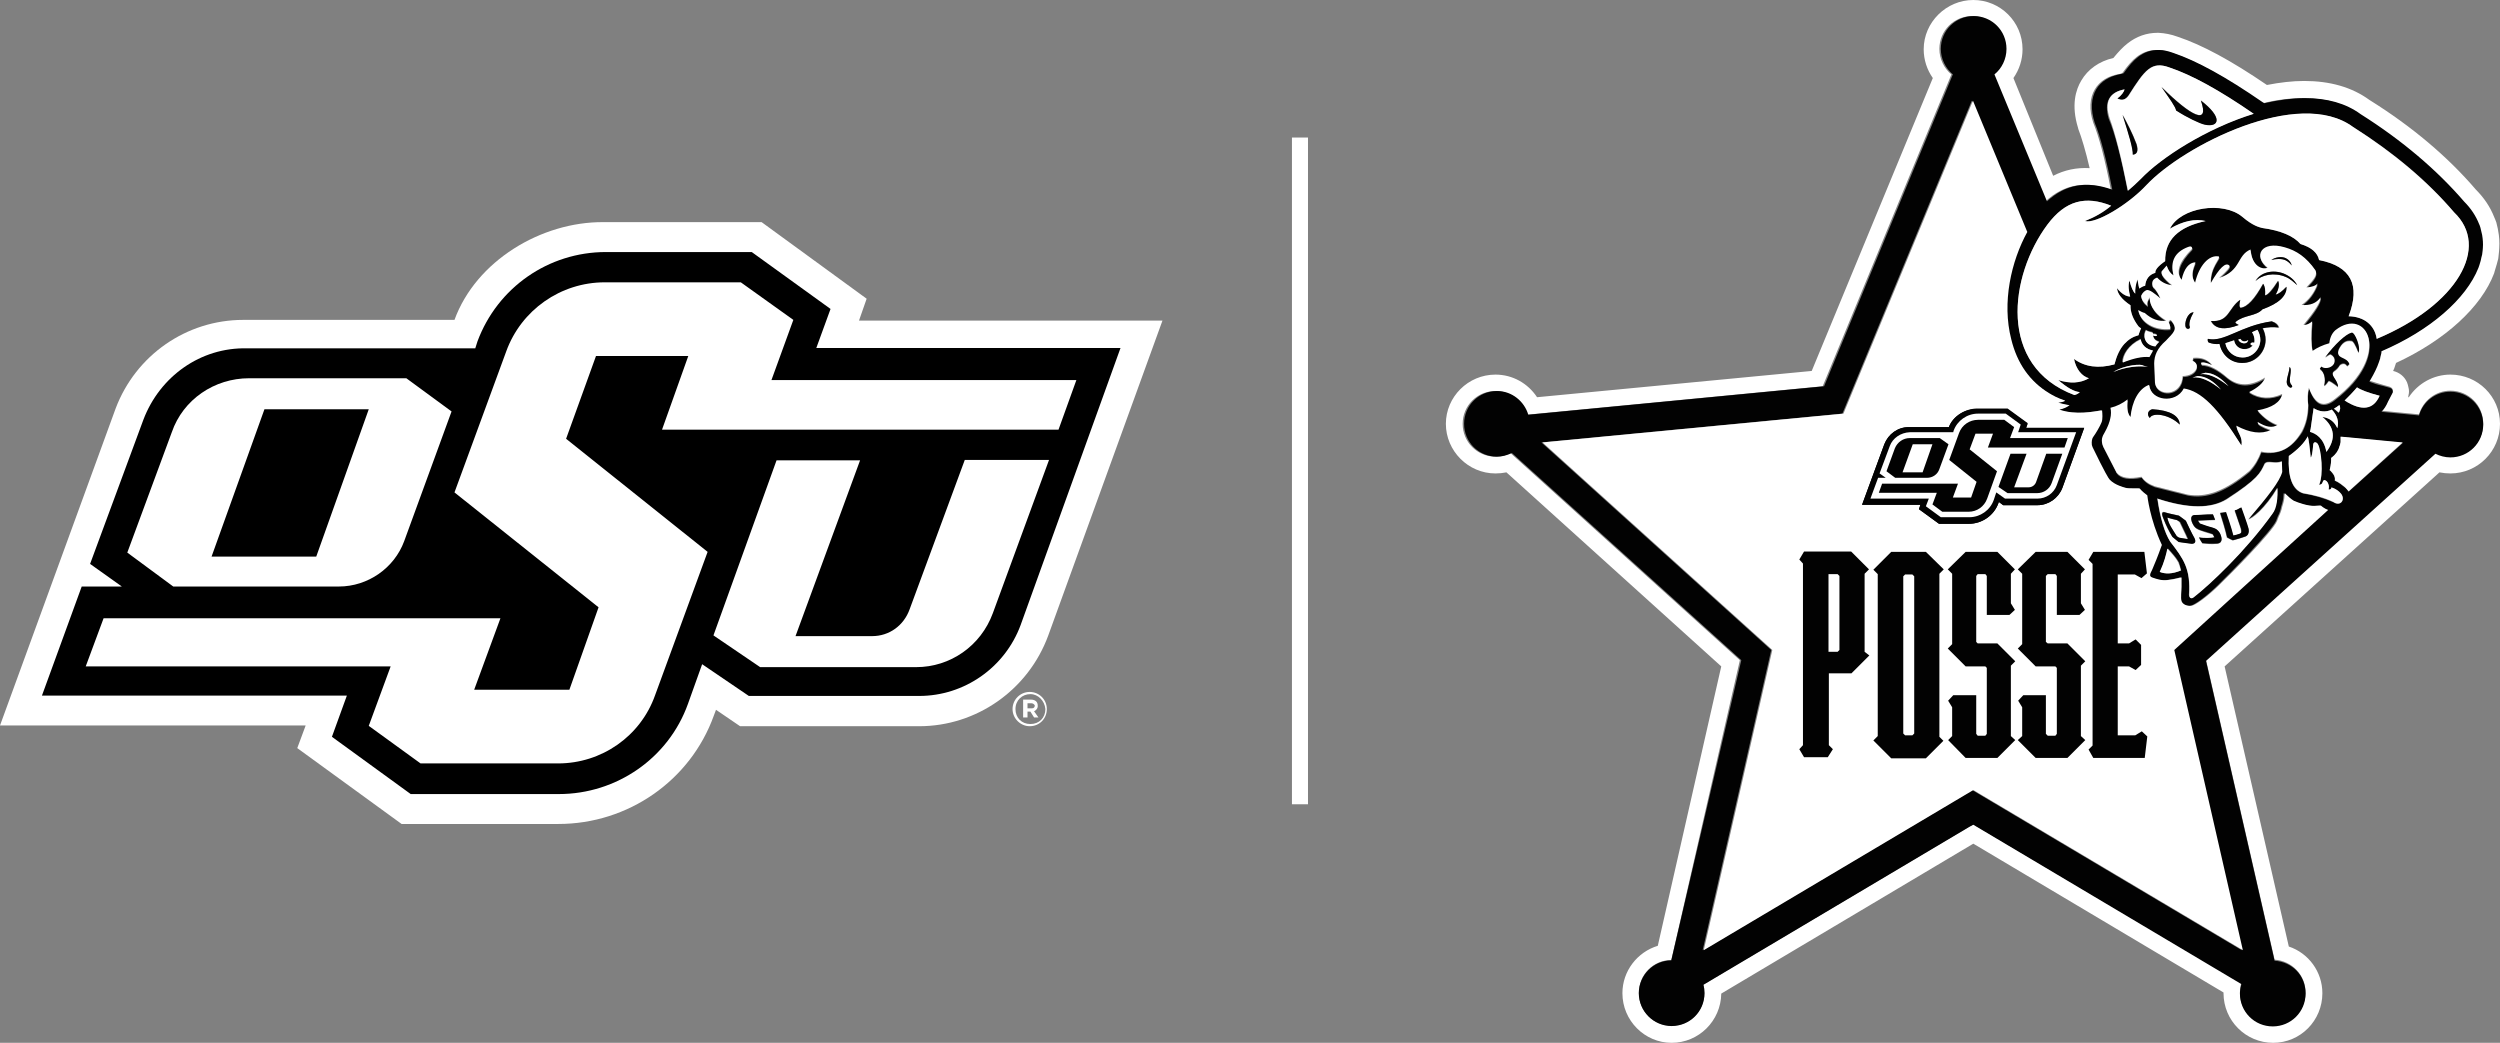 <svg id="Layer_1" xmlns="http://www.w3.org/2000/svg" viewBox="0 0 685.4 285.9"><rect x="0" y="0" width="685.4" height="285.9" fill="#808080" stroke="none"/><defs><style>.cls-1{fill:#020202}.cls-1,.cls-2,.cls-3{stroke-width:0}.cls-2{fill:#000}.cls-3{fill:#fff}</style></defs><path class="cls-3" d="M656.8 99.8c0-.1.1-.2.1-.3 13.4-6.2 23.4-15.3 26.9-24.6l.1-.4c.2-.7.4-1.3.6-2l.4-1.5c0-.2.1-.4.1-.8.1-.5.2-2.2.2-2.2.1-1.6 0-3.2-.3-4.7l-.1-.6c-.1-.5-.4-1.7-.4-1.7-.1-.3-.2-.5-.3-.8l-.3-.7c-1.1-2.8-2.8-5.3-5-7.5-7.7-9-17.5-17.3-29.2-24.6-4.8-3.5-10.8-5.2-17.9-5.2-3.2 0-6.6.4-10.2 1.1-9.8-6.7-17.8-11-24.4-13.2-1.9-.7-3.6-1-5.3-1.1h-.3c-3 0-5.8 1-8.2 2.9-1.3 1-2.5 2.3-3.9 4-3.9.9-7 3.1-8.8 6.2-1.5 2.5-2.8 6.7-.9 12.9l.1.4c.9 2.3 2 6 3.1 10.7-3.6-.2-6.9.5-10 2.1L552 21.4c1.6-2.3 2.5-5 2.5-7.9C554.5 6 548.4 0 541 0s-13.6 6.1-13.6 13.5c0 2.9.9 5.6 2.5 7.9l-33.2 80.3-75.3 7.2c-2.5-3.8-6.7-6.2-11.4-6.2-7.5 0-13.6 6.1-13.6 13.5s6.1 13.6 13.6 13.6c1 0 2-.1 3-.3l58.9 53.2-17.4 76.6c-5.6 1.7-9.7 6.9-9.7 13 0 7.5 6.1 13.6 13.5 13.6s13.5-6 13.6-13.5l69.1-41.1 68.6 40.8v.2c0 7.5 6.1 13.6 13.6 13.6s13.5-6.1 13.5-13.6c0-5.9-3.8-11-9.2-12.8l-17.6-76.8 58.9-53.2c1 .2 2 .3 3 .3 7.5 0 13.6-6.1 13.6-13.6s-6.1-13.5-13.6-13.5c-4.6 0-8.9 2.4-11.4 6.2h-.2c.1-.2.1-.4.1-.5.2-.7.2-1.5 0-2.2-.1-.5-.2-.9-.4-1.4-.7-1.6-2.1-2.7-3.8-3.1.1-.2.2-.5.3-.7l.4-1.2Zm-7.1 4.6c1 .3 2.2.7 3.6 1.1l1.8.5c.3.1.6.3.8.6 0 .1.1.2.1.3v.4q0 .1-.1.2l-1.2 2.3c-.5 1.2-1.2 2.1-1.8 2.8l10.3 1c1.1-3.7 4.5-6.5 8.6-6.5 5 0 9 4 9 9s-4 9-9 9c-1.5 0-2.8-.4-4.1-1l-62.9 56.8 18.8 82.2c4.7.3 8.5 4.2 8.5 9s-4 9-9 9-9-4-9-9c0-.9.1-1.8.4-2.6L541 226l-1.1.6-72.9 43.3c.2.7.3 1.5.3 2.3 0 5-4 9-9 9s-9-4-9-9 4-9 8.9-9L477 181l-62.9-56.8c-1.2.6-2.6 1-4.1 1-5 0-9-4-9-9s4-9 9-9c4.1 0 7.5 2.7 8.6 6.5l81.1-7.8L535 20.4c-2-1.6-3.3-4.2-3.3-7 0-5 4-9 9-9s9 4 9 9c0 2.8-1.3 5.3-3.3 7l14.4 34.8c5.1-4.7 10.9-5.7 17.9-3.2-1.6-8.4-3.3-14.7-4.8-18.3-1.2-3.6-1-6.8.4-9.2 1.3-2.2 3.6-3.7 6.7-4.2l.8-.2c1.5-2.1 2.7-3.5 4-4.5 1.7-1.3 3.5-1.9 5.5-1.9h.2c1.2 0 2.5.3 3.9.8 6.5 2.1 14.5 6.5 24.5 13.5l.5.3c3.9-1 7.7-1.4 11.1-1.4 6.1 0 11.3 1.5 15.3 4.4 11.3 7.2 20.9 15.2 28.4 24 1.8 1.8 3.2 3.9 4.1 6.2 0 0 .2.4.2.5.1.2.2.7.2.7.1.4.4 1.5.4 1.7.2 1.2.3 2.4.2 3.6 0 0-.1 1.4-.2 1.8 0 .2-.3 1.3-.4 1.7-.1.5-.6 1.9-.6 1.9-3.3 8.7-13.2 17.3-26.6 22.9v.2c-.1.4-.2.9-.3 1.4-.1.3-.2.5-.2.8-.1.2-.1.4-.2.6-.6 1.6-1.4 3.1-2.3 4.6l-.3.5h.5Z"/><path class="cls-1" d="M652.2 99.3c.1-.2.1-.4.2-.6.1-.3.2-.5.2-.8.1-.5.3-1 .3-1.4v-.2c13.3-5.7 23.2-14.3 26.6-22.9 0 0 .5-1.4.6-1.9.1-.4.3-1.5.4-1.7.1-.5.2-1.8.2-1.8.1-1.2 0-2.4-.2-3.6 0-.1-.3-1.3-.4-1.7 0 0-.1-.5-.2-.7 0-.1-.2-.5-.2-.5-.9-2.3-2.3-4.4-4.1-6.2-7.5-8.7-17-16.8-28.4-24-4.1-3-9.2-4.4-15.3-4.4-3.4 0-7.2.5-11.1 1.4l-.5-.3c-10-6.9-18-11.3-24.5-13.5-1.4-.5-2.7-.8-3.9-.8h-.2c-2 0-3.8.6-5.5 1.9-1.3 1-2.5 2.4-4 4.5l-.8.2c-3.1.6-5.4 2-6.7 4.2-1.4 2.4-1.6 5.5-.4 9.2 1.5 3.6 3.2 9.9 4.8 18.3-7-2.5-12.8-1.5-17.9 3.2l-14.4-34.8c2-1.6 3.3-4.2 3.3-7 0-5-4-9-9-9s-9 4-9 9c0 2.8 1.3 5.3 3.3 7l-35.3 85.5-81.1 7.8c-1.1-3.7-4.5-6.5-8.6-6.5-5 0-9 4-9 9s4 9 9 9c1.5 0 2.8-.4 4.1-1l62.9 56.8-19.2 82.3c-4.9 0-8.9 4.1-8.9 9s4 9 9 9 9-4 9-9c0-.8-.1-1.6-.3-2.3l72.9-43.3 1.1-.6 73.5 43.7c-.2.8-.4 1.7-.4 2.6 0 5 4 9 9 9s9-4 9-9-3.7-8.7-8.5-9l-18.8-82.2 62.9-56.8c1.2.6 2.6 1 4.1 1 5 0 9-4 9-9s-4-9-9-9c-4.1 0-7.5 2.7-8.6 6.5l-10.3-1c.7-.7 1.3-1.6 1.8-2.8l1.2-2.3c0-.1.1-.1.1-.2v-.4c0-.1-.1-.2-.1-.3-.1-.3-.4-.5-.8-.6l-1.8-.5c-1.4-.3-2.6-.7-3.6-1.1l-.1-.1.3-.5c1-1.7 1.8-3.3 2.3-4.8Zm-9.4 10.5c1.3-1.2 2.4-2.4 3.4-3.6 1.1.7 3.1 1.5 6.2 2.3-1.8 3.8-5 4.3-9.6 1.3Zm-1.3 2.3c0 .4-.1.8-.4 1.1-.4-.4-.8-.8-1.3-1.1.5-.2.9-.6 1.4-.9.2.1.3.5.3.9Zm-1.8 25.6c-2.5-1.1-5.2-1.9-8.3-2.4-2.9-.9-4.2-4.3-3.9-10.2 2.5-1.8 4.2-3.6 5.2-5.4.3.7.5 2.6.8 5.8.3-.1.5-1.3.7-3.6.1-.8 1-.7 1.3 0 .8 1.6 1.6 8.3.3 11.1 1.4-.2.7-1.3 1.5-1.3 1 .2 1.3 1.7 1.1 2.5-.1.1.7.3.8-.5 1.2.4 2 1 2.6 1.8 1.3 1.5-.1 3.5-2.1 2.2Zm-15.4-4c.1 2.4-.1 5.5-1.4 7.1-7.3 10.2-17.1 19.4-21.6 22.9-.9.7-1.2-.3-1.2-.6.5-7.3-1.5-9.9-5.2-14.7-1.5-2.4-2.7-6.3-3.5-11.8l.2.1c8.3 2.7 14.5 2.8 18.8.1 8.6-5.5 9.3-7.2 10.4-9.7.9-1.2 2.8.2 4.7-.7v2.8c-.7 2.6-3.9 6.7-9.3 13 1 .1 4.8-2.9 8.1-8.5ZM598 156.4c-2.5 1-4.3 1-5.8.4 1.3-2.8 1.6-4.6 2.2-6.4 1.1 1.2 2.3 2.5 3 3.8.1.4.5 1.6.6 2.2Zm22-32.3c-.7 1.9-1.7 3.7-3.2 5.3-7 5.8-12 7.4-16.9 6.5l-9.1-2.3c-1.6-.6-2.8-1.4-3.6-2.6-3.4.7-5.7.3-6.8-1.1l-3.7-7.2c-.7-1.7-.3-2.7.5-4 1.4-2.7 1.9-4.9 1.5-6.6 1.7-.5 3.3-1.2 4.7-2.3-.3 2.4 0 4 .8 4.8.5-4.1 2.1-7.7 5.1-8.8.5 4.4 7.3 5.3 9.5 1 4.6.7 9.3 5.2 15.8 15.6.4-2.5-1.1-3.5-1.4-5.4 3.7 2 6.9 2.3 9.4 1.2-2.6-1-3.8-1.7-3.5-2.2 2.2 1.4 4 1.7 5.4.8-1.9-.7-3.8-2-5.5-4 4.1-.6 6.3-2.1 6.8-4.5-3.3 1.4-6.3 1.3-9.1-.5 2.4-1.1 3.8-2.5 4.4-4-3.9 2.5-7.3 2.5-10.3.1-2.7-2.3-5.1-3.6-7.1-3.6l-.2-.5c.2-.4 1.3-.2 3.1.6-1.2-1.6-3-2.2-5.2-2l-.2.8c2.2.8 1.2 4.1-2.7 4.2-.3 5.8-7.2 5.5-7.6 1.8l-.2-5.3c.1-2.1.8-4.1 3.2-6.2 2-2.2 3.6-3.1 1.3-5.7-.4.2-.6.4-.5.7.4.9.5 1.5.3 1.8-4.2.4-8-1.7-8.7-5.2.6.4 1.2.6 1.8.8 1.8 1.7 3.8 2.4 5.9 2.1-4.1-2.4-4.6-5.3-4.5-6.4-.7.7-.9 1.5-.6 2.4-1.1-.8-1.7-1.7-1.8-2.8.5-.9 1-1.4 1.6-1.6.8 0 1.9.8 3.7 2.3-.6-1.3-1.2-2.4-2.1-3.2-.4-1.2 0-2.1 1.2-2.5 1.2 1.3 2.5 1.9 4.1 2.1-2.5-1.9-3.4-3.4-2.7-4l1.2-1.4c.5 1.4 1.1 2.1 1.9 2.7-1-3.8.3-6.4 4-7.8.8-.3 1.1-.1 1.1.5-3.5 3.6-4.5 6.4-2.9 8.5.8-3.1 2-4.7 3.8-4.8-.9 2.2-1.4 3.8-.1 5.6 1.1-4.7 3.8-7.7 6.5-7.2.6.4-2.5 2.8-2.2 7.3 2.4-4.2 4.1-5.8 5.1-4.8.3.4-.7 1.5-2.8 3.4 6.2-2 4.8-6.2 8.6-7.8.3 4.1 2.8 5.7 4.7 5-4.1-3.2-1.9-7.5 4.7-5.6 3.2.8 5.9 2.7 8.4 6.3.6 1.3-.4 2.5-2.5 4.7 1.6-.1 2.7-.5 3.1-1.1-.9 2.5-2.4 4.5-4.4 5.9 2.4.2 4.1-.5 5.2-2.1.1 1.2-1.5 3.8-4.7 7.6 1 0 1.7-.5 2.4-1-.3 3.7-.3 6.4.1 8.1 1.3-1 2.8-1.7 4.6-2.1.2-1.6.7-2.8 1.7-3.6 8.6-6.7 15.7 6.8-.2 18.9-3.1 2.5-5.5 1.5-7.1-3.1-.4 1.4-.5 3-.2 4.7 0 2.7-.6 5.1-1.7 7.2-2.9 4.5-6.4 6.3-11.2 5.6Zm-49.8-16.6c-.5.5-1.1.7-1.5.8-21.1-7.9-17.8-32.7-7.4-46.7 5-6.7 10.5-8 17.5-5.2-2 1.7-4.4 3.1-7.2 4.2 2.8.9 11.8-4.4 16.9-9.9 10.2-10.8 41.7-26.8 56.6-15.9 11.3 7.1 20.5 14.9 27.7 23.4 9.9 9.5 1 25.4-21.2 34.7-.6-3.7-3.4-6.1-7.7-6.2 3.3-8.6.6-13.7-8.1-15.4-.4-2-2.1-3.5-5.1-4.4-1.9-2.2-5.4-3.7-10.5-4.4-.6-.2-2.3-.3-5.5-3.1-5.2-4.4-16.9-2.6-19.8 3.3 3.6-2.1 6.9-2.8 9.8-2.1-7.5 1.6-11.2 5.2-11.1 11-1.9 1.3-2.8 2.4-2.7 3.2-1.7.5-2.6 1.6-2.8 3.6-.3 0-.9.2-1.6.7-.1-.2-.2-1-.5-2.5-.5 1.6-.7 2.9-.6 3.9-.6-.6-1.1-1.8-1.6-3.6-.4 1.3-.2 2.7.2 4.4-1.1 0-2.4-.7-3.6-2.3.1 1.5 1.3 3.1 3.7 4.7 0 1.9.7 3.9 2.2 5.8.2.3.5.4.7.5 0 0-.6 1.3-.7 1.9-1.5.4-2.7 1.1-3.9 2.4-1.2 1.4-2.1 3.2-2.7 5.6-4.4 1.2-8.1.7-11.1-1.5.6 2.9 2.2 4.7 4.1 5.3-2.4 1.4-5.2 1.5-8.4.5 2.4 2.1 4.4 3.2 5.9 3.3Zm12.2-83c-.2.7-.8 1.7-2 2.5 1.3.7 2.3.3 3.1-.8 4.5-7.1 6.3-9.5 11.2-7.7 6 2 13.7 6.2 23.1 12.7-12.9 3.9-25.4 11.9-31 17.9-1.1 1.1-2.3 2.2-3.5 3.2-1.8-9.2-3.5-15.8-5.2-19.8-1.3-4.5.1-7.2 4.3-8Zm8.3 66.9c.4.1.7.2.6.4-.1.1-.4.2-.8.1-.1 0-.2 0-.3-.1.1.9.8 1.6 1.7 1.7-1 1-1.1 1.2-1.1 1.3-3.3-.4-3.3-3.5-2.5-4.4.5.3 1.2.5 1.8.6v.3c.3.1.4.1.6.1Zm-.6 4.6-1 1.8c-1.9-.2-4.3.3-7.3 1.5 0-2 1.7-4.7 4.8-6.3l.1-.2c.4 1.7 1.7 3 3.4 3.2Zm-10.8 6c3.4-2.1 7.9-2.2 8.1-1.8l1.4.4c-2.1-.4-6.1-.1-9.5 1.4Zm29.6 4.8c-3-2.5-5.6-3.6-7.8-3.3l1.4-.4c2.1.1 4.2 1.3 6.4 3.7Zm-5.7-4.2 1.4-.4c2.1 0 4.3 1.3 6.4 3.7-3.1-2.5-5.7-3.6-7.8-3.3Zm34.6 21.3c-.7-3.9-3.1-5.1-4.5-5.5.1-.3.2-.6.2-.9l.8-5.6c1.6 1 3.2 1.2 5 .4 1.5 1.6 2 3.3 1.5 5.1-.8-1.8-2.1-2.8-4.1-3.1 3.4 2.8 3.8 6 1.1 9.6Zm-23.2 136.6-73.9-43.9-73.9 43.9 18.8-82.3-63-56.9 82.5-7.9 35.5-85.8 14.9 36c-4.5 8-7 19.3-4.4 29.4 1.7 6.6 5.2 11.5 10.4 14.8 1 .6 2.2 1.3 4.3 2 0 0 .1 0 .1.1-.5.3-1.1.4-1.9.5 1.7.5 3.1.7 3.1.7-.7.5-1.7 1-2.8 1.2 4.5 1.6 9.5.6 11.7.2.1.9.2 2.3-.1 3.2-.4 1.1-1.8 3.5-2.2 3.9-.4.6-.6 1.4-.5 2.4 0 .1.2.5.2.6 3.3 7 4.4 8.6 4.7 8.9 1.4 1.5 3.9 2.1 4.2 2.2.7.2 1.3.2 2.5.2h1.5s.6.8 2.1 1.9c0 0 .7 6.6 4 13.6-.2.5-1.5 4-2 5.2s-.8 2-1 2.3-.5 1 .3 1.4c.8.3 2.5 1 4.5.7 1.7-.2 3.1-.6 3.5-.7l.1.1v2.5c0 1-.3 3 0 3.9s1.5 1.4 2.6 1.3c1.1-.1 4.4-2.5 7.5-5.5s14.8-14.9 16.1-17.8c.2-.4.3-.9.5-1.3.4-.7.7-1.6.9-2.6.4-1.2.6-2.2.6-2.7 0-.6.1-.9.1-1l.3.3c.5.5 1.4 1.5 2.2 1.8 1 .5 4 1.5 5.7 1.4l1.7-.1s.8.8 2 1.2l-42.5 38.4 19.1 82.3Zm29.3-125.7c-.3-.5-.7-1-1.2-1.3-1.4-1.2-2.6-1.7-2.6-1.7s.3-.9-.6-2c-.5-.7-.7-.8-.8-.8.1-.4.4-1.9.4-2.7v-.7l.2-.1c1.1-.8 1.8-1.8 2.1-3.1 0-.1.1-.2.1-.3s0-.2.1-.4c0-.1 0-.3.1-.5v-1.4l17.1 1.6-14.9 13.4Z"/><path class="cls-3" d="M638.3 139.8c-1.2-.4-2-1.2-2-1.2l-1.7.1c-1.7.1-4.6-.9-5.7-1.4-.7-.4-1.7-1.3-2.2-1.8l-.3-.3c0 .1-.1.4-.1 1 0 .5-.2 1.5-.6 2.7-.2 1-.5 1.8-.9 2.6-.2.4-.3.8-.5 1.3-1.2 3-13 14.8-16.1 17.8s-6.5 5.5-7.5 5.5c-1.1.1-2.3-.4-2.6-1.3-.3-.9 0-2.8 0-3.9v-2.5l-.1-.1c-.4.1-1.8.5-3.5.7-2 .3-3.6-.4-4.5-.7-.8-.3-.5-1-.3-1.4.2-.3.5-1.1 1-2.3.5-1.1 1.8-4.6 2-5.2-3.3-7-4-13.6-4-13.6-1.5-1.1-2.1-1.9-2.1-1.9h-1.5c-1.2 0-1.8 0-2.5-.2-.3-.1-2.8-.7-4.2-2.2-.3-.3-1.3-1.9-4.7-8.9 0-.1-.2-.5-.2-.6-.1-1 0-1.8.5-2.4.4-.5 1.8-2.8 2.2-3.9.3-.9.2-2.3.1-3.2-2.2.3-7.1 1.4-11.7-.2 1-.2 2-.6 2.8-1.2 0 0-1.3-.2-3.1-.7.7-.1 1.3-.2 1.9-.5 0 0-.1 0-.1-.1-2.1-.7-3.3-1.4-4.3-2-5.3-3.2-8.8-8.2-10.4-14.8-2.6-10.1 0-21.4 4.4-29.4l-14.9-36-35.5 85.8-82.5 7.9 63 56.9-18.8 82.3 73.9-43.9 73.9 43.9-18.8-82.3 42.2-38.4ZM641.7 119.7v1.4c0 .2 0 .3-.1.5 0 .1 0 .2-.1.4 0 .1 0 .2-.1.3-.3 1.2-1 2.2-2.1 3.1l-.2.1v.7c0 .9-.3 2.4-.4 2.7.1 0 .2.1.8.8.9 1.1.6 2 .6 2s1.2.5 2.6 1.7c.5.4.8.9 1.2 1.3l14.8-13.4-17-1.6ZM583.4 52.3c1.2-1 2.4-2.1 3.5-3.2 5.6-5.9 18.1-13.9 31-17.9-9.4-6.5-17.1-10.7-23.1-12.7-4.9-1.8-6.7.6-11.2 7.7-.8 1.1-1.7 1.5-3.1.8 1.2-.9 1.8-1.8 2-2.5-4.2.8-5.6 3.4-4.1 8 1.5 4 3.2 10.7 5 19.8Zm20-24.8c5.9 4.6 5.2 7.4 1.1 6.6-1.4-.3-4.8-1.9-7.9-3.9-.1-.9-1.8-3.3-4-6.4 8.3 8.2 13.2 10.6 10.8 3.7Zm-17.6 12c.5 1.8.2 2.8-1 2.9.1-1.5-1.1-5.5-2.8-10.9 1.2 2.2 2.7 5.1 3.8 8Z"/><path class="cls-1" d="M584.7 42.4c1.2-.1 1.6-1 1-2.9-1.1-3-2.6-5.8-3.8-8 1.7 5.3 2.9 9.3 2.8 10.9ZM604.5 34.2c4.1.8 4.8-2.1-1.1-6.6 2.4 6.8-2.5 4.5-10.8-3.7 2.2 3.1 3.9 5.5 4 6.4 3.1 2 6.5 3.6 7.9 3.9Z"/><path class="cls-3" d="m586.9 92.9-.1.2c-3.2 1.5-4.8 4.2-4.8 6.3 3-1.2 5.4-1.7 7.3-1.5l1-1.8c-1.9-.3-3.2-1.6-3.4-3.2Z"/><path class="cls-3" d="M631.1 118.2c1.1-2.1 1.6-4.4 1.7-7.2-.2-1.7-.2-3.3.2-4.7 1.7 4.6 4 5.6 7.1 3.1 15.9-12.2 8.8-25.6.2-18.9-.9.8-1.5 1.9-1.7 3.6-1.8.5-3.3 1.2-4.6 2.1-.4-1.7-.5-4.4-.1-8.1-.7.6-1.4 1-2.4 1 3.2-3.9 4.8-6.4 4.7-7.6-1.1 1.6-2.8 2.3-5.2 2.1 2-1.4 3.5-3.3 4.4-5.9-.5.6-1.5 1-3.1 1.1 2.1-2.2 3.1-3.4 2.5-4.7-2.5-3.6-5.2-5.4-8.4-6.3-6.5-1.9-8.8 2.4-4.7 5.6-1.9.7-4.4-.9-4.7-5-3.8 1.6-2.5 5.8-8.6 7.8 2.1-1.9 3.1-3 2.8-3.4-1-1-2.7.6-5.1 4.8-.2-4.4 2.8-6.8 2.2-7.3-2.7-.5-5.4 2.5-6.5 7.2-1.2-1.8-.7-3.4.1-5.6-1.8.1-3.1 1.7-3.8 4.8-1.7-2.1-.7-4.9 2.9-8.5 0-.6-.4-.8-1.1-.5-3.7 1.4-5 4-4 7.8-.9-.6-1.4-1.3-1.9-2.7l-1.2 1.4c-.7.6.2 2 2.7 4-1.6-.2-2.9-.8-4.1-2.1-1.2.4-1.6 1.2-1.2 2.5.9.8 1.5 1.9 2.1 3.2-1.8-1.5-2.8-2.3-3.7-2.3-.6.2-1.2.7-1.6 1.6.1 1.1.8 2 1.8 2.8-.3-.8 0-1.6.6-2.4-.2 1.1.4 4 4.5 6.4-2.1.3-4-.4-5.9-2.1-.5-.1-1.1-.4-1.8-.8.7 3.5 4.5 5.6 8.7 5.2.2-.3.1-.9-.3-1.8-.1-.3.1-.5.5-.7 2.3 2.6.7 3.5-1.3 5.7-2.4 2.1-3.2 4.1-3.2 6.2l.2 5.3c.4 3.8 7.3 4 7.6-1.8 3.9-.1 5-3.3 2.7-4.2l.2-.8c2.2-.2 3.9.4 5.2 2-1.8-.8-2.8-.9-3.1-.6l.2.5c2 0 4.4 1.2 7.1 3.6 3 2.4 6.4 2.3 10.3-.1-.5 1.5-2 2.8-4.4 4 2.8 1.8 5.9 2 9.1.5-.5 2.3-2.8 3.8-6.8 4.5 1.7 2 3.5 3.3 5.5 4-1.4.9-3.2.6-5.4-.8-.3.5.9 1.2 3.5 2.2-2.5 1.2-5.7.8-9.4-1.2.3 2 1.8 3 1.4 5.4-6.5-10.4-11.1-14.9-15.8-15.6-2.2 4.3-9.1 3.4-9.5-1-3 1.1-4.7 4.7-5.1 8.8-.8-.8-1.1-2.4-.8-4.8-1.4 1.1-3 1.9-4.7 2.3.4 1.7 0 3.9-1.5 6.6-.8 1.3-1.2 2.3-.5 4l3.7 7.2c1.2 1.4 3.4 1.8 6.8 1.1.8 1.2 2 2 3.6 2.6l9.1 2.3c4.9.8 9.9-.7 16.9-6.5 1.5-1.6 2.5-3.3 3.2-5.3 4.9 1 8.4-.8 11.2-5.6Zm5.3-17.5c.4.2.8.3 1.3.4 1.3 0 2.4-.9 2.4-2 0-.8-.4-1.5-1.1-1.8l.1-.1-.2.1c-.3-.1-1.3.8-1.4.8 2.5-3.4 5.6-6.3 7.2-6.7.8-.4 2.6 4.1 1.9 5.4-.9-2.2-1.5-3.2-1.9-3.2-1.5-.3-2.7.5-3.6 2.5-.7 2.7 2.2 1.8 3 3.9l-.6.5c-.5-.8-1.1-.9-2-.3-.4.7-.9 1.3-1.6 1.7-1.3 1.1 1 2.3 1.1 4.3-1.4-1.1-2.3-1.7-2.6-1.6-.5.8-.9 1.2-1.2 1.3.5-2 0-3.9-1.1-4.5l.3-.7Zm-36-10.9c-.1.4-.6.7-1.1.1-.6-1.1.4-4.3 2.1-4.2-.8 1.3-1.5 3.1-1 4.1Zm27.9 15.8c.2.5 0 .7-.4.7-2-1.1-.3-3.4-.2-5.7 1 .8-.7 3.9.6 5Zm-1.6-34.8c.8.4 1.5 1.1 1.6 2-.4-.6-.9-1.1-1.6-1.4-1.1-.6-3-.5-4-.1 1-.8 2.9-1 4-.5Zm-.6 4.2c1.7.7 3 1.8 3.7 3.2-.9-.8-1.9-1.8-3.2-2.3-3.2-1.3-6.5-.6-8.3 1.1 1.4-2.3 4.7-3.2 7.8-2Zm-5.7 15c.5 1 .8 2.1.8 3.2-.1 3.6-3 6.4-6.5 6.3-3.1-.1-5.6-2.3-6.1-5.2-1 .1-2-.1-3-.4-.3-.4-.4-.8-.2-1 4.5 1.1 8.9-3.6 17.5-4.8 1.1.3 1.7.9 2 1.7-1.7-.2-3.1-.1-4.5.2Zm-.2-5.2c-1.7 2-5 1.5-7.3 3.4-.3.2 0 .5.8.9-3.8 1.5-6.5 1.1-7.6-1.1 5 .4 4.7-3.5 8-5.8-.3 1.2-.3 2 .1 2.2 1.9-.3 3.9-2.5 6.2-6.6.5.7.7 1.8.5 3.2.7-.1 1.9-1.4 3.6-4 .4 1.1.2 2.4-.7 3.8.9-.2 1.8-.9 2.9-2.1.2 2.4-2 4.5-6.5 6.1Zm-30.8 29.8c-1-1-.4-2.2.7-2.4 4.9.3 7.4 1.8 7.5 4.2-3-2.9-7.6-3.4-8.2-1.8Z"/><path class="cls-1" d="M622.8 88.1c-8.6 1.2-13 5.8-17.5 4.8-.1.3-.1.6.2 1 1 .4 2 .5 3 .4.6 2.9 3 5.2 6.1 5.2 3.5.1 6.5-2.8 6.5-6.3 0-1.2-.3-2.3-.8-3.2 1.4-.3 2.8-.4 4.4-.2-.2-.7-.8-1.3-1.9-1.7Zm-8.5 4.8c.2.4.6.7 1.1.7.4 0 .7-.1 1-.4-.1 1.4-2.2 1.1-2.6-.1 0 0 .2-.1.5-.2Zm.4 5.1c-2.3-.1-4.2-1.7-4.6-3.9.4-.1 2-.7 2.4-.8.2 1.4 1.3 2.4 2.7 2.4 1 0 1.9-.4 2.4-1-.3 0-.6-.2-.6-.4s.3-.4.6-.4c.2 0 .3.1.4.1.1-.2.1-.5.1-.7 0-.7-.2-1.7-.7-2.2.9-.4.5-.3 1.5-.6.5.8.8 1.8.8 2.8-.1 2.7-2.3 4.8-5 4.7Z"/><path class="cls-3" d="M572.7 103.7c-1.9-.5-3.5-2.4-4.1-5.3 3 2.2 6.7 2.7 11.1 1.5.6-2.4 1.5-4.3 2.7-5.6s2.4-2 3.9-2.4c.1-.5.7-1.9.7-1.9-.2-.1-.5-.3-.7-.5-1.5-2-2.3-3.9-2.2-5.8-2.4-1.6-3.6-3.2-3.7-4.7 1.3 1.6 2.6 2.3 3.6 2.3-.4-1.6-.6-3-.2-4.4.5 1.9 1 3.1 1.6 3.6-.1-1.1.1-2.4.6-3.9.3 1.5.4 2.3.5 2.5.8-.5 1.3-.8 1.6-.7.2-1.9 1.1-3.1 2.8-3.6-.1-.8.8-1.9 2.7-3.2-.1-5.8 3.6-9.4 11.1-11-2.9-.7-6.2 0-9.8 2.1 2.9-5.9 14.6-7.6 19.8-3.3 3.2 2.7 4.9 2.9 5.5 3.1 5.1.7 8.6 2.2 10.5 4.4 3 .9 4.7 2.4 5.1 4.4 8.7 1.7 11.4 6.8 8.1 15.4 4.3.1 7.2 2.5 7.7 6.2 22.2-9.3 31.2-25.2 21.2-34.7-7.2-8.4-16.4-16.2-27.7-23.4-14.9-11-46.4 5.1-56.6 15.9-5.1 5.5-14.1 10.8-16.9 9.9 2.8-1.1 5.2-2.5 7.2-4.2-7-2.8-12.5-1.5-17.5 5.2-10.4 14-13.7 38.8 7.4 46.7.5-.1 1-.3 1.5-.8-1.5-.1-3.5-1.2-5.9-3.3 3.2 1 6 .9 8.4-.5ZM625.6 126.5c-1.8.9-3.8-.4-4.7.7-1.2 2.5-1.8 4.1-10.4 9.7-4.3 2.6-10.5 2.6-18.8-.1l-.2-.1c.8 5.5 2 9.4 3.5 11.8 3.7 4.8 5.6 7.4 5.2 14.7 0 .2.2 1.3 1.2.6 4.5-3.5 14.3-12.7 21.6-22.9 1.3-1.6 1.5-4.7 1.4-7.1-3.3 5.6-7.1 8.6-8 8.6 5.4-6.3 8.6-10.4 9.3-13l-.1-2.9ZM600.8 149c-.3 0-.5-.1-.8-.1-.8-.1-1.5-.2-2.2-.3-.2 0-.4-.1-.6-.1-.6-.5-1.2-.9-1.7-1.4-.9-1.5-1.7-3-2.4-4.9-1.1-2.4.4-1.8.4-1.8 1.4.5 2.3.6 3.8.9.7.5 1.3.9 1.9 1.4 0 0 1.6 3.4 2.3 4.8.7 1.6-.7 1.5-.7 1.5Zm7.1.1c-1.8.2-2.9 0-4.1-.1 0 0-.7-1-.9-1.6 1.1.3 3.6.2 4.2 0-.1-.3-.3-.5-.4-.8l-.2-.1s-2.5-.7-3.1-1c-.3-.1-.8-.2-1.1-.5 0 0-.8-.3-1.4-1.9-.5-1.6.3-1.8.7-1.8 1.4 0 3.1-.3 5.1-.2l.6 1.5c-1.8.1-3.4.1-4.7.2.1.3.4.5.5.8 2.9 1.1 3.2 1 3.4 1.1.5.2.9.3 1.3.6.6.5.9 1.1 1 1.4.2.5.8 2.2-.9 2.4Zm8.5-4c.3 1.8-1 2.1-1 2.1-1.1.4-2.2.7-3.3 1-.5-.3-1.1-.5-1.6-.8-.5-2.3-1.2-4.4-1.9-6.7.5 0 1-.1 1.6-.2 0 0 1.5 4.2 2 6.4.6-.1 1.2-.3 1.8-.5s.4-.9.3-1.4c-.1-.5-1.7-5-1.7-5 .7-.1.9-.4 1.7-.8.1-.1 1.9 5 2.1 5.9Z"/><path class="cls-3" d="M596.8 142.6c-1-.2-1.8-.4-2.7-.7.5 1.9 1.3 3 2.6 5.1l.6.4c.8.1 1.4.3 2.4.4-.7-1.7-1.4-2.9-2.2-4.7l-.7-.5ZM592.1 156.8c1.5.6 3.4.6 5.8-.4-.1-.5-.5-1.8-.7-2.2-.7-1.3-1.9-2.6-3-3.8-.4 1.8-.8 3.6-2.1 6.4ZM639.2 133.6c-.1.8-.9.6-.8.5.3-.7-.1-2.3-1.1-2.5-.8.1-.2 1.2-1.5 1.3 1.3-2.8.6-9.6-.3-11.1-.4-.7-1.2-.8-1.3 0-.2 2.3-.4 3.5-.7 3.6-.3-3.2-.6-5.1-.8-5.8-.9 1.8-2.7 3.6-5.2 5.4-.3 5.8 1 9.2 3.9 10.2 3 .5 5.8 1.2 8.3 2.4 2 1.4 3.4-.7 2.1-2.3-.6-.7-1.4-1.3-2.6-1.7ZM636.7 114.3c2 .3 3.3 1.3 4.1 3.1.5-1.8 0-3.5-1.5-5.1-1.7.8-3.4.6-5-.4l-.8 5.6c-.1.3-.1.6-.2.9 1.5.4 3.8 1.6 4.5 5.5 2.7-3.6 2.3-6.8-1.1-9.6ZM639.9 112c.5.4.9.8 1.3 1.1.2-.3.3-.7.4-1.1 0-.4-.1-.7-.2-1-.6.5-1.1.8-1.5 1ZM642.8 109.8c4.7 3 7.9 2.6 9.6-1.3-3.1-.8-5.2-1.6-6.2-2.3-1 1.2-2.2 2.4-3.4 3.6Z"/><path class="cls-1" d="M607.8 145.2c-.4-.3-.7-.4-1.3-.6-.2-.1-.4 0-3.4-1.1-.1-.3-.4-.5-.5-.8 1.3-.1 2.9-.1 4.7-.2l-.6-1.5c-2 0-3.7.2-5.1.2-.3 0-1.2.2-.7 1.8.6 1.6 1.4 1.9 1.4 1.9.3.2.9.4 1.1.5.6.2 3.1.9 3.1 1l.2.1c.1.3.3.5.4.8-.6.2-3.1.3-4.2 0 .2.6.9 1.6.9 1.6 1.2.1 2.3.2 4.1.1 1.7-.2 1.1-1.9.9-2.4-.1-.3-.4-.9-1-1.4ZM599.3 142.8c-.6-.5-1.3-.9-1.9-1.4-1.5-.4-2.4-.5-3.8-.9 0 0-1.5-.6-.4 1.8.7 1.8 1.5 3.4 2.4 4.9.6.5 1.1.9 1.7 1.4.2 0 .4.1.6.1.7.1 1.4.2 2.2.3.3 0 .5.1.8.1 0 0 1.5.1.8-1.5-.8-1.3-2.4-4.8-2.4-4.8Zm-1.9 4.6-.6-.4c-1.3-2.1-2.2-3.2-2.6-5.1.9.2 1.7.5 2.7.7l.8.5c.8 1.8 1.5 3 2.2 4.7-1-.1-1.7-.3-2.5-.4ZM612.7 139.9s1.5 4.5 1.7 5c.1.5.3 1.2-.3 1.4s-1.2.4-1.8.5c-.5-2.1-2-6.4-2-6.4-.6.1-1.1.1-1.6.2.7 2.3 1.4 4.4 1.9 6.7.5.3 1 .6 1.6.8 1.1-.3 2.2-.6 3.3-1 0 0 1.3-.2 1-2.1-.2-.9-2-5.9-2-5.9-.9.4-1.1.7-1.8.8Z"/><path class="cls-3" d="M590.2 91.2c-.6-.1-1.3-.3-1.8-.6-.8.9-.9 4 2.5 4.4.1 0 .1-.3 1.1-1.3-.9-.1-1.6-.8-1.7-1.7.1 0 .2.1.3.1.4.1.7 0 .8-.1 0-.1-.2-.3-.6-.4h-.5c-.1-.3-.1-.4-.1-.4ZM604.6 102.2l-1.4.4c2.1-.3 4.7.8 7.8 3.3-2.2-2.4-4.3-3.7-6.4-3.7ZM601.1 103.5c2.1-.3 4.7.8 7.8 3.3-2.1-2.4-4.2-3.7-6.4-3.7l-1.4.4ZM587.5 100.2c-.2-.4-4.8-.3-8.1 1.8 3.4-1.5 7.4-1.8 9.5-1.4l-1.4-.4Z"/><path class="cls-1" d="M590.1 112.2c-1.1.2-1.7 1.4-.7 2.4.6-1.6 5.3-1.1 8.2 1.8-.1-2.4-2.6-3.9-7.5-4.2ZM627.7 100.6c-.1 2.3-1.8 4.6.2 5.7.5-.1.7-.2.4-.7-1.3-1.1.4-4.2-.6-5ZM626.6 75.9c1.3.5 2.3 1.5 3.2 2.3-.7-1.4-2-2.5-3.7-3.2-3.1-1.2-6.4-.3-7.7 2.1 1.7-1.8 5.1-2.5 8.2-1.2ZM626.7 71.4c.7.4 1.2.9 1.6 1.4-.2-.9-.8-1.6-1.6-2-1.1-.6-3-.3-4 .5 1-.3 2.9-.5 4 .1ZM637.2 105.7c.3-.1.7-.6 1.2-1.3.3-.1 1.2.5 2.6 1.6-.1-2-2.4-3.2-1.1-4.3.6-.4 1.2-1 1.6-1.7.8-.6 1.5-.5 2 .3l.6-.5c-.8-2.2-3.7-1.2-3-3.9.9-2 2.1-2.8 3.6-2.5.4 0 1.1 1 1.9 3.2.7-1.2-1-5.7-1.9-5.4-1.6.4-4.6 3.2-7.2 6.7.1 0 1.1-.9 1.4-.8l.2-.1-.1.1c.7.4 1.2 1.1 1.1 1.8 0 1.1-1.1 2-2.4 2-.5 0-.9-.1-1.3-.4l-.4.6c1.2.8 1.7 2.7 1.2 4.6Z"/><path class="cls-3" d="M616.3 93.2c-.2.2-.6.4-1 .4-.5 0-.9-.3-1.1-.7-.3.1-.5.2-.6.2.5 1.2 2.6 1.5 2.7.1Z"/><path class="cls-3" d="M617.4 91.1c.4.5.7 1.5.7 2.2 0 .3 0 .5-.1.7-.1-.1-.2-.1-.4-.1-.3 0-.6.2-.6.4s.2.4.6.4c-.5.7-1.4 1.1-2.4 1-1.4 0-2.5-1.1-2.7-2.4-.4.1-2 .7-2.4.8.4 2.2 2.3 3.9 4.6 3.9 2.7.1 4.9-2.1 5-4.8 0-1-.3-2-.8-2.8-1 .4-.6.3-1.5.7Z"/><path class="cls-1" d="M623.9 80.8c.8-1.4 1.1-2.7.7-3.8-1.6 2.6-2.8 3.9-3.6 4 .1-1.4 0-2.4-.5-3.2-2.3 4.2-4.3 6.4-6.2 6.6-.4-.2-.4-.9-.1-2.2-3.3 2.3-3 6.2-8 5.8 1.1 2.2 3.7 2.6 7.6 1.1-.9-.4-1.1-.7-.8-.9 2.3-1.9 5.6-1.5 7.3-3.4 4.5-1.6 6.7-3.7 6.6-6.2-1.2 1.3-2.2 2-3 2.2ZM599.3 89.8c.5.6 1 .3 1.1-.1-.5-.9.2-2.7 1-4.1-1.7 0-2.7 3.1-2.1 4.2ZM555.5 117.1l.4-1.1-5.5-4h-8.3c-3.3 0-6.7 2.1-7.8 5.1h-11c-3 0-5.6 1.9-6.7 4.7l-6.1 16.6h16l-.4 1.2 5.5 4h8.2c3.6 0 6.9-2.3 8.1-5.7l.1-.3 1.2.9h9.4c3 0 5.7-1.9 6.8-4.7l6-16.5h-15.9v-.2Zm8.4 15.9c-.8 2.2-2.9 3.7-5.3 3.7h-8.9l-2.4-1.7-.7 2.1c-1 2.8-3.7 4.7-6.7 4.7h-7.8l-4.1-3 .8-2.1h-16l2.1-5.7h2.1l-1.7-1.2 2.8-7.5c.8-2.3 3-3.8 5.4-3.8h11.9l.1-.4c1-2.8 3.7-4.7 6.7-4.7h7.6l4.1 3-.7 2.1h15.9l-5.2 14.5Z"/><path class="cls-1" d="m551 120.3 1.2-3.2-2.7-2h-7.2c-2.3 0-4.4 1.4-5.2 3.6l-2.7 7.4 7.5 6-1.5 4.3h-5l1.4-3.8H516l-.9 2.5H531l-1.2 3.2 2.7 2h7.2c2.3 0 4.3-1.4 5.1-3.6l2.7-7.5-7.5-6 1.6-4.3h4.8l-1.4 3.8h20.7l.9-2.6H551v.2Z"/><path class="cls-1" d="M528.3 131c1.5 0 2.9-.9 3.4-2.4l2.5-6.8-2.4-1.7h-8.2c-1.8 0-3.4 1.1-4.1 2.8l-2.3 6.3 2.4 1.8h8.7Zm-3.9-9.2h5.4l-2.7 7.7h-5.5l2.8-7.7ZM558.2 132.2c-.3.8-1.1 1.4-2 1.4h-4l3.4-9.2h-4.4l-3.3 9.1 2.5 1.7h8.1c1.8 0 3.4-1.1 4-2.8l2.9-8H561l-2.8 7.8Z"/><path class="cls-1" d="M534.3 117.1h-11c-3 0-5.6 1.9-6.7 4.7l-6.1 16.6h16l-.4 1.2 5.5 4h8.2c3.6 0 6.9-2.3 8.1-5.7l.1-.3 1.2.9h9.4c3 0 5.7-1.9 6.8-4.7l6-16.5h-15.9l.4-1.1-5.5-4h-8.3c-3.2-.2-6.6 1.8-7.8 4.9"/><path class="cls-3" d="m518.1 122.3-2.8 7.5 1.7 1.2h-2.1l-2.1 5.7h16l-.8 2.1 4.1 3h7.8c3 0 5.7-1.9 6.7-4.7l.7-2.1 2.4 1.7h8.9c2.4 0 4.5-1.5 5.3-3.7l5.3-14.5h-15.9l.7-2.1-4.1-3h-7.6c-3 0-5.7 1.9-6.7 4.7l-.1.4h-11.9c-2.5.1-4.7 1.6-5.5 3.8"/><path class="cls-1" d="m551 120.3 1.2-3.2-2.7-2h-7.2c-2.3 0-4.4 1.4-5.2 3.6l-2.7 7.4 7.5 6-1.5 4.3h-5l1.4-3.8H516l-.9 2.5H531l-1.2 3.2 2.7 2h7.2c2.3 0 4.3-1.4 5.1-3.6l2.7-7.5-7.5-6 1.6-4.3h4.8l-1.4 3.8h21l.9-2.6H551v.2Z"/><path class="cls-1" d="M528.3 131c1.5 0 2.9-.9 3.4-2.4l2.5-6.8-2.4-1.7h-8.2c-1.8 0-3.4 1.1-4.1 2.8l-2.3 6.3 2.4 1.8h8.7Zm-3.9-9.2h5.4l-2.7 7.7h-5.5l2.8-7.7ZM558.2 132.2c-.3.8-1.1 1.4-2 1.4h-4l3.4-9.2h-4.4l-3.3 9.1 2.5 1.7h8.1c1.8 0 3.4-1.1 4-2.8l2.9-8H561l-2.8 7.8ZM587.2 200.5l-1.8 1.1h-4.8v-18.9h3.1l1.8 1 1.5-1.4v-5.5l-1.5-1.5-1.8 1.1h-3.1v-18.9h4.7l1.8 1 1.5-1.3-.7-5.9h-14l-1.3 2.2 1.1 1.1v49.8l-1.1 1.1 1.3 2.3H588l.7-5.9-1.5-1.4zM570.5 201.8v-19.3l1.2-1.2-4.9-4.9h-5.4l-.5-.4v-18.1l.5-.5h2.1l.4.5v10.7h6.2l1.5-1.4-1.1-1.8v-8.1l1.1-1.2-4.8-4.8h-8.7l-4.9 4.8 1.2 1.2v19.3l-1.2 1.2 4.9 4.9h5.4l.4.4v18.1l-.4.5h-2.1l-.5-.5v-10.6h-6.2l-1.4 1.5 1.1 1.8v7.9l-1.2 1.1 4.9 4.9h8.7l4.9-4.9-1.2-1.1zM551.3 201.8v-19.3l1.2-1.2-4.9-4.9h-5.4l-.4-.4v-18.1l.4-.5h2.1l.4.5v10.7h6.2l1.5-1.4-1.1-1.8v-8.1l1.1-1.2-4.8-4.8h-8.7l-4.9 4.8 1.2 1.2v19.3l-1.2 1.2 4.9 4.9h5.4l.4.4v18.1l-.4.5h-2.1l-.4-.5v-10.6h-6.3l-1.4 1.5 1.1 1.8v7.9l-1.1 1.1 4.8 4.9h8.7l4.9-4.9-1.2-1.1zM532.9 156.1l-4.9-4.8h-9.5l-4.9 4.9 1.2 1.2v44.4l-1.2 1.2 4.9 4.9h9.5l4.8-4.8-1.1-1.1v-44.7l1.2-1.2Zm-11.1 45V158l.5-.5h2l.5.5v43.1l-.5.5h-2l-.5-.5ZM511.2 178.7v-21.4l1.2-1.2-4.9-4.9h-12.9l-1.3 2.2 1 1.1v49.8l-1 1.1 1.3 2.2h6.5l1.4-2.2-1.1-1.1v-19.7h6.2l4.9-4.9-1.3-1Zm-9.9-.1v-21.2h2.5l.5.5v20.3l-.5.5h-2.5v-.1Z"/><path class="cls-3" d="M124.6 87.7H66.7c-15.6 0-29.5 9.7-35 24.3L0 198.9h83.8l-2.3 6.2 28.6 20.8h43c19.1 0 36.2-11.9 42.6-29.7l.6-1.6 6.6 4.5H252c15.7 0 29.9-9.9 35.4-24.9l31.3-86.3h-83.2l2.1-6-28.8-21h-43.4c-17-.1-34.9 10.6-40.8 26.8Z"/><path class="cls-2" d="m39.3 115.1-14.6 39.5 8.7 6.2h-11l-10.9 29.9h83.6L91 202l21.6 15.7h40.6c15.9 0 30.1-9.9 35.4-24.7l3.9-10.9 12.8 8.7H252c12.4 0 23.5-7.8 27.8-19.4l27.4-76h-83.4l3.9-10.7-21.6-15.6h-40c-15.7 0-29.7 9.7-35.2 24.5l-.6 1.9H67.7c-12.7-.3-23.9 7.7-28.4 19.6Z"/><path class="cls-3" d="m211.5 104.2 6-16.5-14.4-10.3h-37.3c-12.1 0-22.9 7.6-27 18.9L124.6 135l39.5 31.5-8 22.6H130l7.2-19.6H28.4l-4.9 13.2h83.6l-6 16.3 14.2 10.3H153c11.9 0 22.6-7.4 26.6-18.7l14.4-39.3-38.8-31 8.2-22.7h25.3l-7.2 20.2h108.7l4.9-13.6h-83.6Z"/><path class="cls-3" d="M92.9 160.8c8 0 15.2-5.1 17.9-12.4l13-35.6-12.4-9.1H68.3c-9.5 0-18.1 5.8-21.2 14.8l-12.2 33 12.6 9.3h45.4Zm-20.4-48.6h28.6l-14.4 40.4H58l14.5-40.4ZM249.4 167c-1.6 4.5-5.6 7.4-10.3 7.4h-21l17.7-48.2h-22.9l-17.3 48 12.8 8.7h42.8c9.3 0 17.7-5.8 21-14.8l15.4-42h-23.1L249.4 167ZM282.3 199.1c-2.5 0-4.7-2.1-4.7-4.7s2.1-4.7 4.7-4.7 4.7 2.1 4.7 4.7-2 4.7-4.7 4.7Zm.2-8.8c-2.3 0-4.1 1.7-4.1 4.1s1.7 4.1 4.1 4.1 4.1-1.7 4.1-4.1c-.2-2.3-2-4.1-4.1-4.1Zm1 4.7 1.2 1.7h-1.2l-1-1.6h-.8v1.6h-1.2v-4.9h2.1c1.2 0 1.9.6 1.9 1.6.1.8-.5 1.4-1 1.6Zm-.8-2.2h-1v1.4h1.2c.6 0 .8-.4.8-.8-.2-.4-.6-.6-1-.6ZM354.2 37.7h4.4v182.8h-4.4z"/></svg>